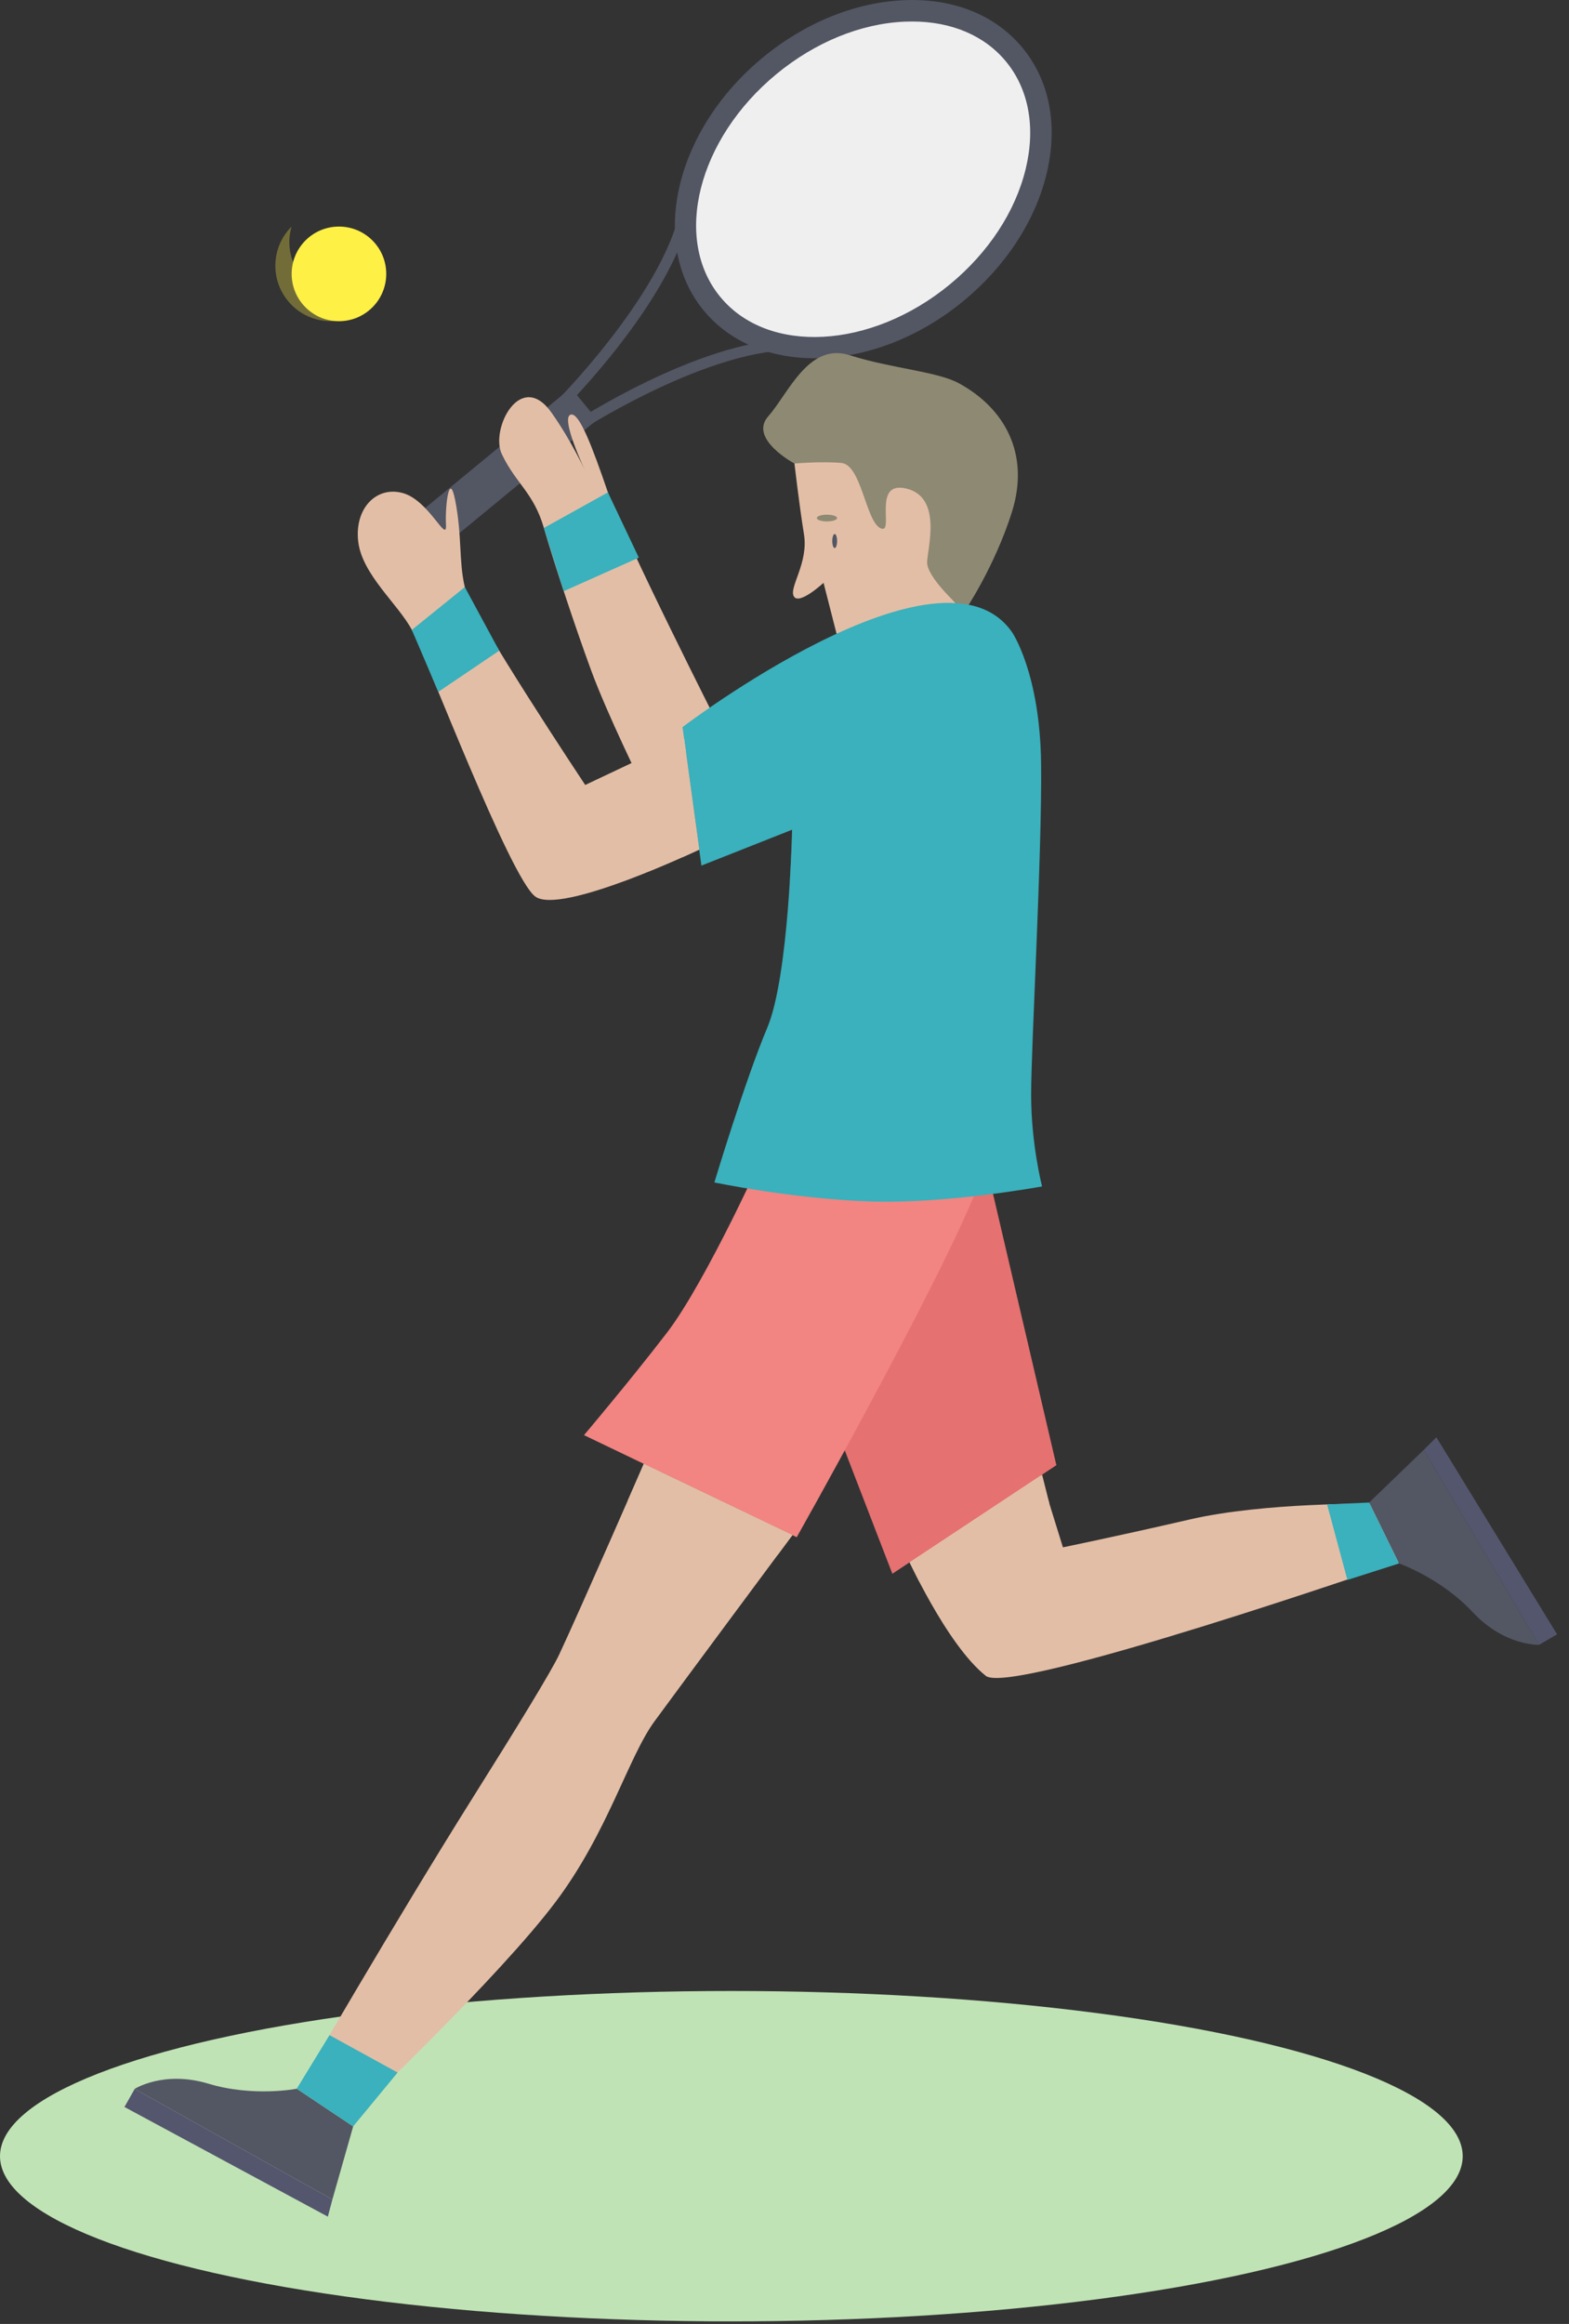 <svg width="104" height="154" viewBox="0 0 104 154" fill="none" xmlns="http://www.w3.org/2000/svg">
<rect x="0" y="0" width="104" height="154" fill="#333333" stroke="none"/>
<ellipse cx="48.477" cy="142.883" rx="48.477" ry="10.947" fill="#C0E3B6"/>
<path d="M19.332 18.149C19.332 19.881 20.736 21.285 22.467 21.285C24.199 21.285 25.602 19.881 25.602 18.149C25.602 16.418 24.199 15.014 22.467 15.014C20.736 15.014 19.332 16.418 19.332 18.149Z" fill="#FFF045"/>
<g style="mix-blend-mode:multiply" opacity="0.31">
<path d="M19.326 15.014C19.232 15.339 19.178 15.682 19.178 16.038C19.178 18.067 20.824 19.712 22.853 19.712C23.869 19.712 24.789 19.3 25.454 18.633C25.01 20.164 23.601 21.284 21.927 21.284C19.897 21.284 18.252 19.638 18.252 17.609C18.252 16.596 18.663 15.679 19.326 15.014Z" fill="#FFF045"/>
</g>
<path d="M68.547 96.381L60.024 102.961C60.024 102.961 62.718 108.973 65.344 111.053C67.055 112.408 92.716 103.513 92.716 103.513L91.047 99.649C91.047 99.649 83.815 99.547 78.883 100.685C73.951 101.823 70.455 102.536 70.455 102.536L68.547 96.382V96.381Z" fill="#E3BEA6"/>
<path d="M92.732 103.605L90.751 99.567L94.376 96.073L102.019 108.996C102.019 108.996 99.735 109.098 97.616 106.832C95.496 104.565 92.732 103.605 92.732 103.605Z" fill="#535663"/>
<path d="M65.444 77.498L70.021 97.094L59.149 104.287L55.659 95.243L65.444 77.498Z" fill="#E57171"/>
<path d="M65.344 77.082L50.887 75.872C50.887 75.872 46.827 84.916 44.192 88.335C41.557 91.753 38.709 95.101 38.709 95.101L52.809 101.867C52.809 101.867 64.133 81.783 65.343 77.083L65.344 77.082Z" fill="#F28482"/>
<path d="M52.525 101.724L42.675 97.003C42.675 97.003 38.567 106.424 37.071 109.629C36.551 110.744 34.231 114.526 31.427 118.984C26.174 127.336 19.803 138.353 19.803 138.353L23.713 139.906C23.713 139.906 33.117 130.97 36.826 126.036C40.291 121.428 41.63 116.463 43.383 114.066C45.136 111.67 52.525 101.724 52.525 101.724Z" fill="#E3BEA6"/>
<path d="M95.209 95.241L94.376 96.073L102.019 108.996L103.21 108.3L95.209 95.241Z" fill="#54566D"/>
<path d="M87.964 99.693L89.312 104.697L92.732 103.605L90.751 99.567L87.964 99.693Z" fill="#3AB1BC"/>
<path d="M19.668 138.414L23.41 140.909L22.033 145.752L8.929 138.422C8.929 138.422 10.852 137.186 13.824 138.081C16.795 138.975 19.667 138.414 19.667 138.414L19.668 138.414Z" fill="#535663"/>
<path d="M21.731 146.89L22.032 145.752L8.929 138.422L8.249 139.622L21.731 146.89Z" fill="#54566D"/>
<path d="M26.355 137.341L21.841 134.861L19.667 138.414L23.409 140.909L26.355 137.341Z" fill="#3AB1BC"/>
<g style="mix-blend-mode:multiply" opacity="0.3">
<path d="M64.809 78.716L63.512 81.601C63.512 81.601 52.525 81.876 48.808 80.259L50.124 77.524L64.809 78.716Z" fill="#F28482"/>
</g>
<path d="M69.075 97.721L60.291 103.532L60.935 104.819L69.56 99.648L69.075 97.721Z" fill="#E3BEA6"/>
<path d="M52.525 101.724L42.675 97.003L41.608 99.442L51.551 103.035L52.525 101.724Z" fill="#E3BEA6"/>
<path d="M63.408 19.4C68.942 14.843 70.655 7.782 67.234 3.627C63.813 -0.527 56.554 -0.202 51.02 4.355C45.486 8.911 43.773 15.973 47.194 20.127C50.615 24.282 57.874 23.956 63.408 19.4Z" fill="#EFEFEF"/>
<path d="M46.644 20.579C42.98 16.128 44.74 8.604 50.568 3.806C53.362 1.504 56.672 0.157 59.888 0.013C63.178 -0.137 65.983 0.988 67.783 3.175C69.583 5.361 70.146 8.328 69.37 11.53C68.611 14.658 66.654 17.647 63.86 19.949C60.801 22.467 57.223 23.741 53.982 23.741C51.046 23.741 48.387 22.695 46.645 20.579L46.644 20.579ZM59.951 1.435C57.042 1.565 54.031 2.797 51.472 4.904C46.25 9.204 44.577 15.83 47.743 19.675C50.909 23.52 57.733 23.151 62.956 18.851C65.514 16.744 67.301 14.026 67.987 11.195C68.656 8.439 68.193 5.912 66.684 4.08C65.266 2.357 63.068 1.424 60.455 1.424C60.288 1.424 60.12 1.428 59.951 1.435L59.951 1.435Z" fill="#535663"/>
<path d="M39.584 27.81L37.849 25.704L25.368 35.98L27.103 38.086L39.584 27.81Z" fill="#535663"/>
<path d="M37.598 26.862C37.925 26.532 45.599 18.707 45.949 12.842L45.239 12.8C44.905 18.398 37.171 26.284 37.093 26.362L37.598 26.862Z" fill="#535663"/>
<path d="M38.776 28.358C38.867 28.3 47.973 22.529 53.536 23.276L53.631 22.571C47.812 21.788 38.775 27.515 38.393 27.759L38.776 28.358Z" fill="#535663"/>
<path d="M47.752 48.316L42.566 52.03C42.566 52.03 40.251 47.33 39.18 44.415C38.109 41.5 36.737 37.343 36.051 34.985C35.369 32.642 34.208 32.071 33.265 30.099C32.47 28.436 34.514 24.444 36.565 27.356C37.895 29.241 38.794 31.213 38.794 31.213C38.794 31.213 37.053 27.532 37.874 27.468C38.431 27.426 39.266 29.627 40.295 32.627C41.323 35.628 47.752 48.316 47.752 48.316Z" fill="#E3BEA6"/>
<path d="M63.955 40.476C63.955 40.476 65.924 37.57 67.07 33.943C68.289 30.085 66.6 27.05 63.553 25.395C62.1 24.607 59.048 24.412 56.318 23.538C53.588 22.665 52.256 26.086 50.925 27.583C49.594 29.08 52.66 30.717 52.66 30.717L63.955 40.476Z" fill="#8E8973"/>
<path d="M63.552 40.154C63.552 40.154 61.413 38.228 61.453 37.245C61.492 36.262 62.454 32.97 60.095 32.38C57.736 31.79 59.345 35.475 58.362 35.004C57.379 34.532 57.104 30.796 55.767 30.678C54.43 30.56 52.661 30.717 52.661 30.717C52.661 30.717 52.975 33.47 53.29 35.397C53.605 37.323 52.268 38.936 52.622 39.526C52.975 40.116 54.588 38.621 54.588 38.621L55.453 42.003L63.553 40.155L63.552 40.154Z" fill="#E3BEA6"/>
<path d="M67.094 41.91C67.094 41.91 68.943 44.617 69.008 50.625C69.074 56.634 68.348 69.244 68.348 72.546C68.348 75.847 69.074 78.62 69.074 78.62C69.074 78.62 62.67 79.808 57.52 79.61C52.37 79.412 47.352 78.356 47.352 78.356C47.352 78.356 49.399 71.555 50.851 68.122C52.304 64.689 52.502 54.983 52.502 54.983L46.493 57.36L45.239 48.183C45.239 48.183 62.406 35.11 67.094 41.91Z" fill="#3AB1BC"/>
<g style="mix-blend-mode:multiply" opacity="0.43">
<path d="M52.532 54.997L59.687 51.456L52.349 58.456L52.532 54.997Z" fill="#3AB1BC"/>
</g>
<path d="M46.349 56.299L45.341 48.92L38.79 52.017C38.79 52.017 31.22 40.633 30.81 38.905C30.4 37.176 30.639 35.522 30.168 33.134C29.781 31.179 29.495 33.508 29.561 34.783C29.629 36.057 28.44 33.154 26.698 32.673C24.956 32.191 23.491 33.681 23.743 35.878C23.995 38.075 26.39 40.027 27.3 41.742C28.211 43.456 33.787 58.134 35.473 59.405C37.158 60.675 46.349 56.3 46.349 56.3L46.349 56.299Z" fill="#E3BEA6"/>
<path d="M30.81 38.904L27.3 41.741L29.055 45.846L33.089 43.118L30.81 38.904Z" fill="#3AB1BC"/>
<path d="M40.294 32.628L36.051 34.986L37.366 39.176L42.344 36.953L40.294 32.628Z" fill="#3AB1BC"/>
<g style="mix-blend-mode:screen" opacity="0.29">
<path d="M53.84 100.022L40.024 93.53L41.127 92.189L54.402 99.009L53.84 100.022Z" fill="#F28482"/>
</g>
<path d="M44.037 49.537L45.239 56.807L46.349 56.299L45.34 48.92L44.037 49.537Z" fill="#E3BEA6"/>
<path d="M54.142 34.329C54.142 34.453 54.443 34.553 54.814 34.553C55.185 34.553 55.486 34.453 55.486 34.329C55.486 34.206 55.185 34.105 54.814 34.105C54.443 34.105 54.142 34.206 54.142 34.329Z" fill="#8E8973"/>
<path d="M55.326 36.319C55.414 36.319 55.486 36.11 55.486 35.852C55.486 35.595 55.414 35.386 55.326 35.386C55.238 35.386 55.166 35.595 55.166 35.852C55.166 36.11 55.238 36.319 55.326 36.319Z" fill="#535663"/>
<path d="M55.734 40.097C56.099 40.097 56.375 40.003 56.556 39.814C56.821 39.539 56.771 39.173 56.768 39.157C56.758 39.084 56.69 39.036 56.617 39.044C56.545 39.055 56.495 39.123 56.505 39.195C56.505 39.2 56.536 39.453 56.362 39.632C56.2 39.798 55.909 39.861 55.501 39.817C55.424 39.809 55.362 39.863 55.354 39.936C55.346 40.009 55.399 40.075 55.472 40.083C55.564 40.092 55.651 40.097 55.734 40.097Z" fill="#E3BEA6"/>
</svg>
